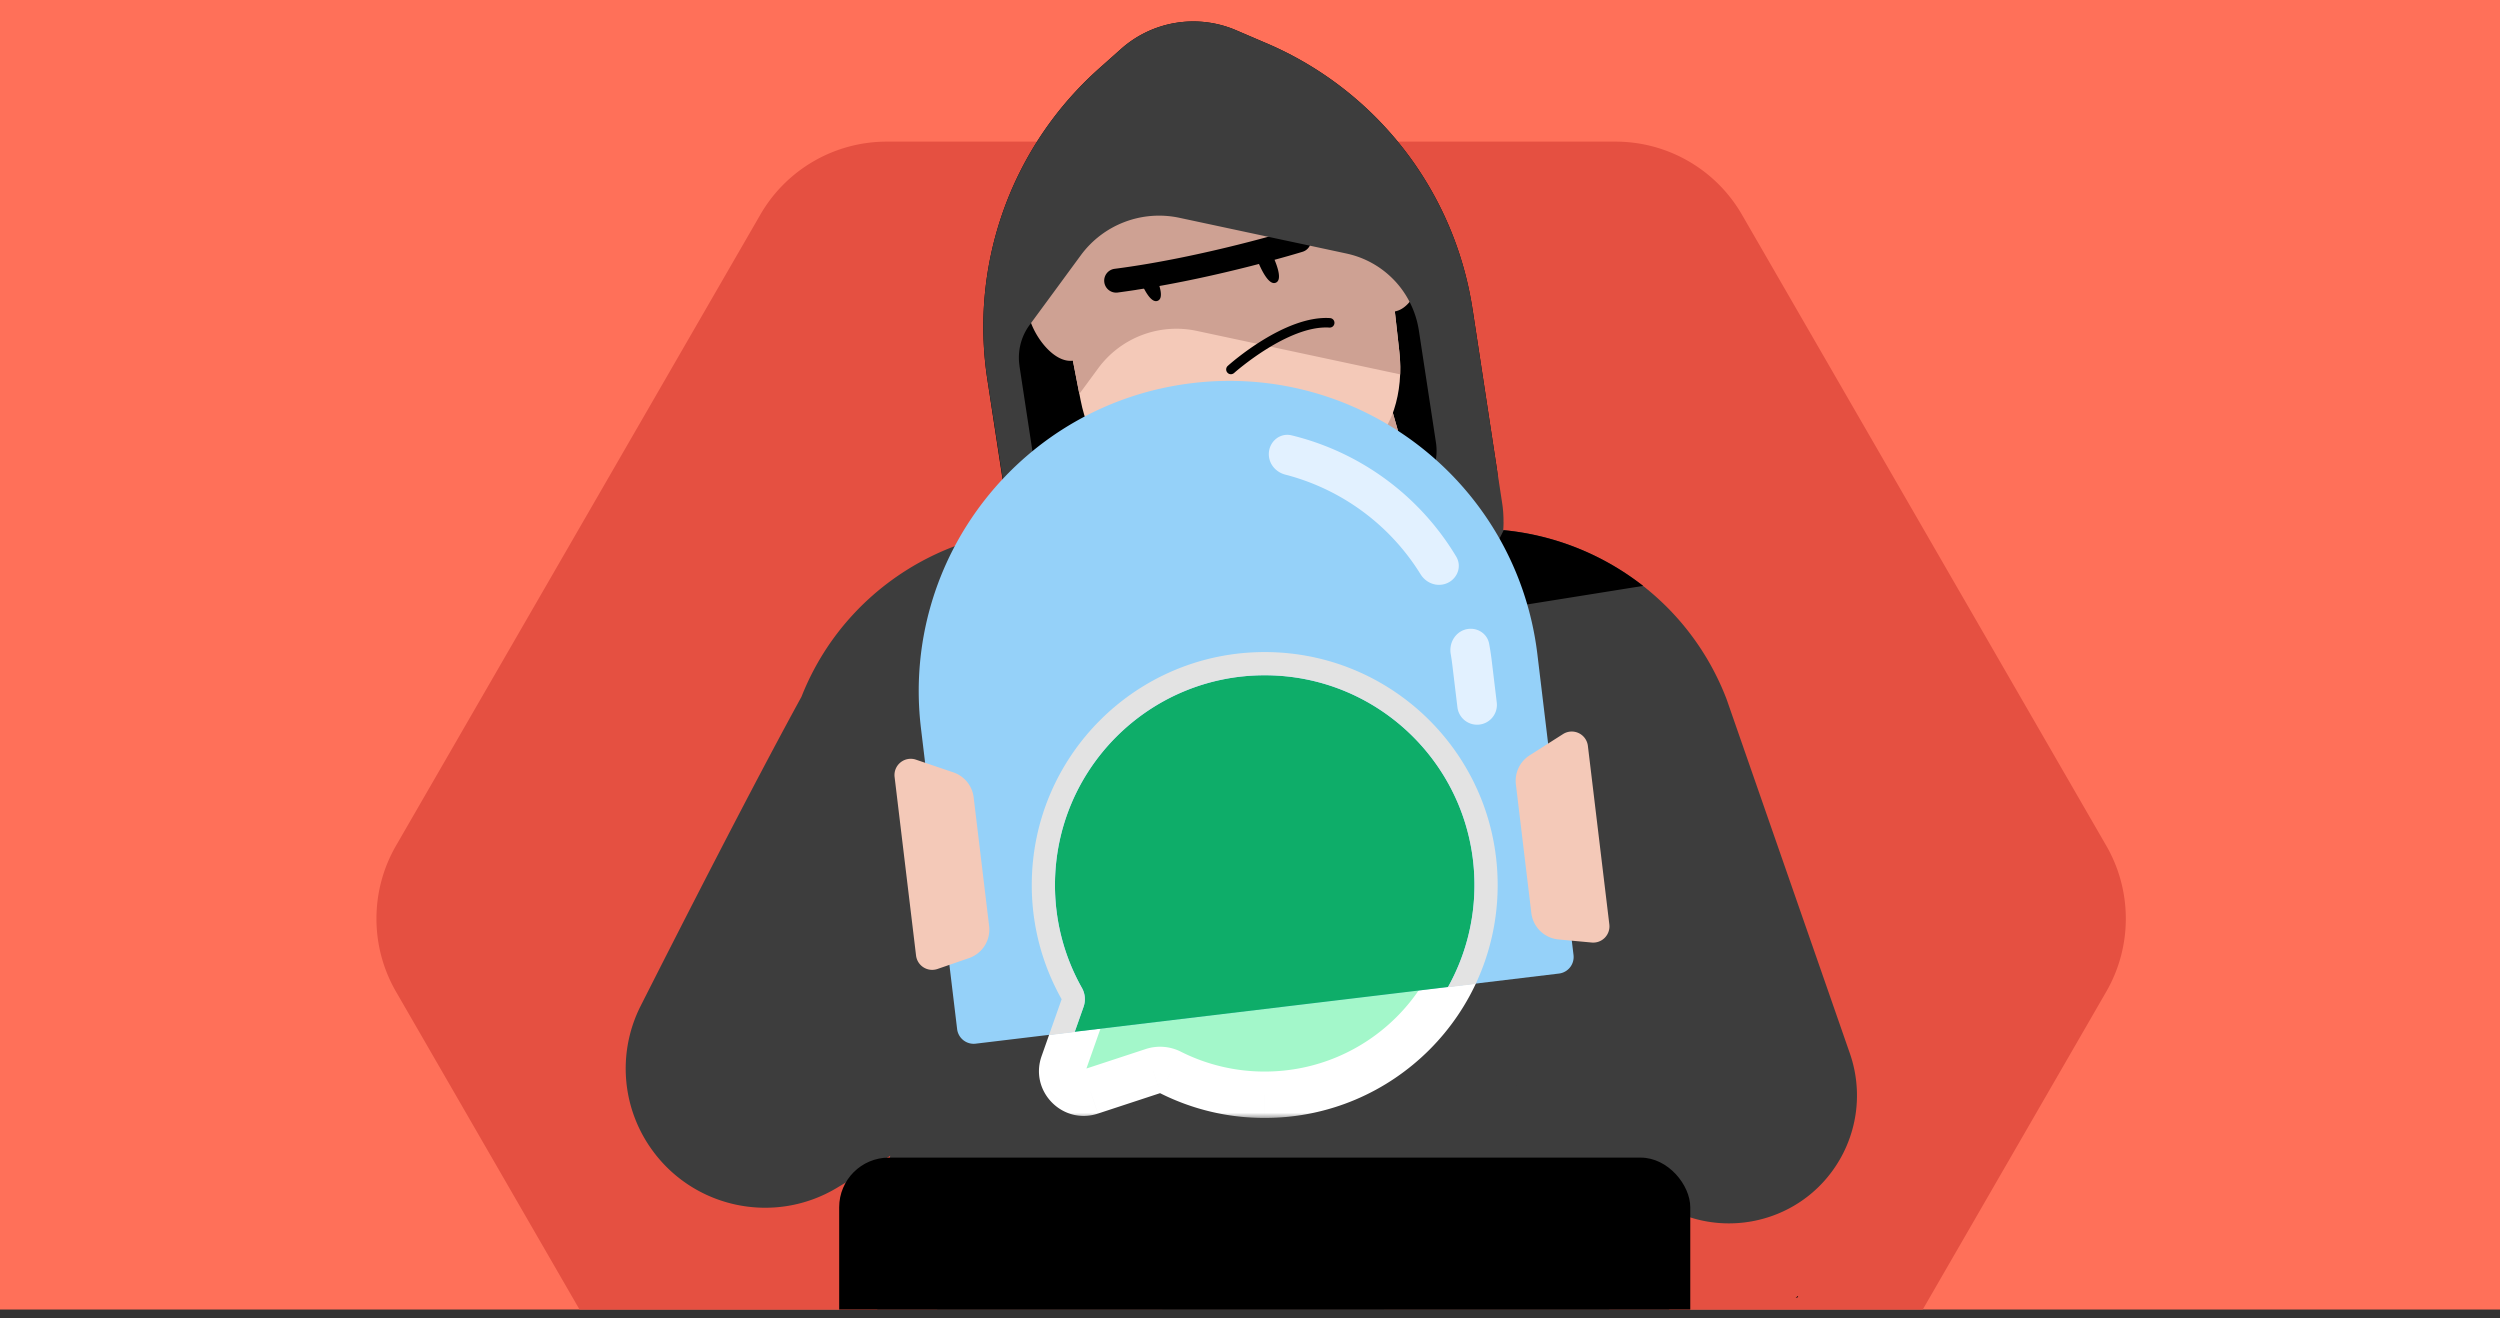 <svg xmlns="http://www.w3.org/2000/svg" width="220" height="116" fill="none" viewBox="0 0 220 116">
  <rect x="0" y="0" width="220" height="116" fill="#333333" stroke="none"/>
  <g clip-path="url(#a)">
    <g clip-path="url(#b)">
      <path fill="#FF7059" d="M0 0h220v115.238H0z"/>
      <path fill="#E55041" d="M185.352 74.421a12.848 12.848 0 0 1 0 12.845l-32.064 55.536a12.844 12.844 0 0 1-11.124 6.423H78.036c-4.589 0-8.83-2.448-11.124-6.423L34.848 87.266a12.845 12.845 0 0 1 0-12.845l32.064-55.536a12.845 12.845 0 0 1 11.124-6.422h64.128c4.589 0 8.829 2.448 11.124 6.422l32.064 55.536Z"/>
      <path fill="#3D3D3D" d="M119.91 127.933H83.715c-4.077 0-7.283-3.488-6.945-7.555l4.18-50.01 34.289-17.162 10.235 37.363-5.564 37.364Z"/>
      <path fill="#3D3D3D" d="M140.379 127.933h-36.194L98.62 90.569l10.239-37.363 34.286 17.163 3.762 45.024.417 4.985c.338 4.067-2.868 7.555-6.945 7.555Z"/>
      <path fill="#3D3D3D" d="m97.851 90.007 19.089-38.234-19.089-4.578c-11.347-2.717-23.04 3.26-27.322 14.121-4.338 7.917-10.452 19.891-14.158 27.219a12.205 12.205 0 0 0 .826 12.395c3.665 5.366 10.878 6.945 16.45 3.601L97.85 90.006Z"/>
      <path fill="#3D3D3D" d="m117.002 81.788-11.548-30.015 19.089-4.577a21.708 21.708 0 0 1 3.136-.53c.2-.022.399-.04.589-.055a23.579 23.579 0 0 1 15.563 4.382c.014.01.023.02.041.028a23.165 23.165 0 0 1 7.983 10.29l.084.214 10.85 31.177a11.257 11.257 0 0 1-.902 9.36c-3.503 6.019-11.575 7.445-16.928 2.991l-27.957-23.265Zm24.693 25.842c0 2.467-.023 5.078-.074 7.819v.222c-.07 3.845-.185 7.93-.338 12.197-1.691 47.139-7.988 116.547-9.137 128.34a2.027 2.027 0 0 1-2.029 1.836H93.983a2.021 2.021 0 0 1-2.02-1.836c-1.108-11.339-6.978-75.915-8.933-122.771a630.27 630.27 0 0 1-.213-5.509v-.065c-.153-4.35-.274-8.514-.339-12.419-.05-2.741-.074-5.351-.074-7.819h1.08l4.012-.023 13.668-.055 4.304-.019 6.385-.023v-.074l.194.037h.01l.204-.037v.074l4.693.018 6.005.024 18.736.078h.009l-.009.005Z"/>
      <path fill="#000" d="m129.589 27.218 2.108 13.851c1.223 8.032-4.291 15.545-12.315 16.77l-13.575 2.072c-8.025 1.224-15.53-4.294-16.759-12.326L86.88 33.358a30.458 30.458 0 0 1 9.855-27.343l1.918-1.706a9.558 9.558 0 0 1 10.123-1.646l2.715 1.164a30.422 30.422 0 0 1 18.093 23.39h.005Z"/>
      <path fill="#F4C9B8" d="m127.291 52.867-14.15 6.557-15.6-2.949-.551-26.957 22.647-3.46 7.658 26.81h-.004Z"/>
      <path fill="#F4C9B8" d="M110.857 44.473c-7.83 1.197-14.322-1.804-15.772-9.298l-2.302-11.871c-1.59-8.2 3.956-16.074 12.199-17.33 8.242-1.262 15.882 4.6 16.814 12.896l1.339 12.02c.848 7.582-4.453 12.392-12.278 13.583Z"/>
      <path fill="#CEA193" d="M121.712 18.267c.032.2.056.4.083.603l.079.71 1.26 11.306c.084.714.107 1.396.084 2.059l-17.903-3.826a8.545 8.545 0 0 0-8.682 3.302l-1.654 2.249-2.201-11.362a20.74 20.74 0 0 1-.125-.71c-1.145-7.938 4.322-15.395 12.324-16.62 8.006-1.224 15.512 4.318 16.73 12.294h.005v-.005Z"/>
      <path fill="#CEA193" d="M96.98 26.513a3.289 3.289 0 0 0-6.5.992c.273 1.795 2.177 4.503 3.97 4.23 1.798-.274 2.804-3.432 2.53-5.227v.005Zm28.258-4.323a3.289 3.289 0 0 0-6.5.993c.273 1.795 2.177 4.503 3.97 4.23 1.793-.274 2.803-3.432 2.53-5.227v.005Z"/>
      <path fill="#000" d="M108.387 32.926a.402.402 0 0 1-.375-.134.42.42 0 0 1 .032-.594c.199-.18 5.022-4.466 8.998-4.206a.414.414 0 0 1 .389.445.416.416 0 0 1-.445.39c-3.623-.232-8.34 3.955-8.386 3.997a.449.449 0 0 1-.218.102h.005Zm3.683-10.276c.473 1.076.695 2.017.204 2.226-.477.213-1.024-.59-1.492-1.665-.472-1.076.821-1.637 1.284-.561h.004Zm-10.392 1.59c.473 1.076.695 2.018.209 2.226-.487.214-1.029-.589-1.497-1.665-.472-1.075.82-1.636 1.284-.56h.004Z"/>
      <path fill="#000" d="M100.006 25.506a92.25 92.25 0 0 1-1.65.237 1.05 1.05 0 1 1-.269-2.087c7.771-1.002 15.842-3.483 15.92-3.506.556-.167 1.14.14 1.316.696a1.043 1.043 0 0 1-.69 1.308c-.079.027-7.223 2.22-14.627 3.348v.004Z"/>
      <path fill="#CEA193" d="M110.968 44.177c-.894.139-1.774.218-2.622.245-.547.014-.658.78-.139.946 3.178 1.02 9.271 1.744 16.017-3.241l-1.65-5.783c-1.682 4.266-5.995 6.984-11.611 7.842l.005-.01Z"/>
      <path fill="#3D3D3D" d="M132.308 45.953a10.22 10.22 0 0 0-.125-1.725l-2.595-17.01a30.438 30.438 0 0 0-18.092-23.396h-.005l-2.715-1.164a9.562 9.562 0 0 0-10.123 1.646l-1.919 1.711c-.36.325-.718.654-1.065.993-.348.338-.681.682-1.01 1.039a29.337 29.337 0 0 0-1.853 2.193c-.292.38-.57.765-.844 1.155a28.425 28.425 0 0 0-1.51 2.416c-.236.413-.459.83-.667 1.252a30.4 30.4 0 0 0-3.206 15.345c0 .088.009.176.014.27a31.255 31.255 0 0 0 .291 2.666l1.506 9.775.811 5.245.361 2.37a10.858 10.858 0 0 0 7.631 8.774l.079.023 10.341 3.089.033.009.875.264c3.109.928 6.473.413 9.165-1.4l1.682-1.132.662-.445 3.327-2.24 4.16-2.8a10.895 10.895 0 0 0 4.796-8.936l-.005.013ZM89.715 32.184a4.838 4.838 0 0 1 .871-3.561l.144-.195 2.404-3.27 1.03-1.405.944-1.284a8.545 8.545 0 0 1 8.683-3.302l7.807 1.67 3.655.779 3.239.695c.074.019.144.033.218.051a8.141 8.141 0 0 1 3.688 2.008 8.044 8.044 0 0 1 1.644 2.194c.399.77.677 1.614.816 2.504l1.506 9.878a4.78 4.78 0 0 1-1.159 3.909l-.593.663-3.248 3.654-2.191 2.463-1.895 2.133-.653.733a9.837 9.837 0 0 1-.607.621 8.536 8.536 0 0 1-7.714 2.031 8.503 8.503 0 0 1-2.41-.96l-8.51-5.022-3.633-2.142a4.788 4.788 0 0 1-2.298-3.4l-.158-1.034-1.584-10.406.004-.005Z"/>
      <path fill="#000" d="M158.231 114.057c0 .079 0 .116-.213.153.139-.12.213-.171.213-.153ZM144.586 51.56l-18.681 2.99c-.407.06-.667-.26-.667-.584 0-.2.102-.403.334-.51a14.094 14.094 0 0 0 6.75-6.803 23.57 23.57 0 0 1 11.518 4.34c.014.01.024.02.042.029.241.176.477.352.709.533l-.005.004Z"/>
      <rect width="74.896" height="57.307" x="73.848" y="101.87" fill="#000" rx="4.367"/>
      <path fill="#A3F7CA" fill-rule="evenodd" d="M111.296 96.339c10.194 0 18.457-8.264 18.457-18.457 0-10.194-8.263-18.458-18.457-18.458s-18.457 8.264-18.457 18.458c0 3.282.857 6.364 2.359 9.035a2.02 2.02 0 0 1 .165 1.658l-1.778 5.043c-.525 1.49.888 2.933 2.388 2.44l5.506-1.81a2.016 2.016 0 0 1 1.534.132 18.383 18.383 0 0 0 8.283 1.959Z" clip-rule="evenodd"/>
      <mask id="c" width="42" height="42" x="89.839" y="56.424" fill="#000" maskUnits="userSpaceOnUse">
        <path fill="#fff" d="M89.839 56.424h42v42h-42z"/>
        <path fill-rule="evenodd" d="M111.296 96.339c10.194 0 18.457-8.264 18.457-18.457 0-10.194-8.263-18.458-18.457-18.458s-18.457 8.264-18.457 18.458c0 3.282.857 6.364 2.359 9.035a2.02 2.02 0 0 1 .165 1.658l-1.778 5.043c-.525 1.49.888 2.933 2.388 2.44l5.506-1.81a2.016 2.016 0 0 1 1.534.132 18.383 18.383 0 0 0 8.283 1.959Z" clip-rule="evenodd"/>
      </mask>
      <path fill="#fff" d="m101.479 94.249-.637-1.94.637 1.94Zm1.534.131.918-1.824-.918 1.824Zm-7.04 1.678.638 1.94-.638-1.94Zm31.739-18.177c0 9.067-7.35 16.416-16.416 16.416v4.083c11.321 0 20.499-9.177 20.499-20.498h-4.083Zm-16.416-16.415c9.066 0 16.416 7.35 16.416 16.416h4.083c0-11.322-9.178-20.5-20.499-20.5v4.084ZM94.88 77.882c0-9.067 7.35-16.416 16.416-16.416v-4.083c-11.321 0-20.499 9.177-20.499 20.498h4.084Zm2.097 8.034a16.331 16.331 0 0 1-2.097-8.034h-4.083c0 3.641.952 7.067 2.621 10.036l3.56-2.002Zm-1.466 8.381 1.778-5.043-3.852-1.357-1.777 5.043 3.85 1.357Zm5.331-1.988-5.506 1.81 1.275 3.879 5.506-1.81-1.275-3.879Zm10.454 1.988a16.35 16.35 0 0 1-7.365-1.74l-1.835 3.647a20.422 20.422 0 0 0 9.2 2.176v-4.083Zm-9.179 1.891a.16.16 0 0 1-.03.007h-.015l.005.002a.099.099 0 0 1 .019.007l1.835-3.648a4.058 4.058 0 0 0-3.089-.247l1.275 3.88ZM91.66 92.94c-1.089 3.087 1.84 6.08 4.95 5.058l-1.274-3.88.028-.003c.019 0 .037.002.055.007a.126.126 0 0 1 .06.031.127.127 0 0 1 .03.061.193.193 0 0 1 .006.055.118.118 0 0 1-.004.028L91.66 92.94Zm1.758-5.022a.108.108 0 0 1 .01.02c.002.006.002.008.001.007v-.016a.15.15 0 0 1 .008-.032l3.852 1.357c.406-1.153.234-2.367-.312-3.338l-3.559 2.002Z" mask="url(#c)"/>
      <path fill="#95D1F9" d="M81.046 64.098c-1.8-14.98 8.883-28.581 23.862-30.382 14.979-1.8 28.581 8.883 30.382 23.862l3.18 26.462a1.468 1.468 0 0 1-1.282 1.633l-51.329 6.17a1.468 1.468 0 0 1-1.632-1.283l-3.181-26.462Z"/>
      <path fill="#E2F1FF" fill-rule="evenodd" d="M128.253 62.239a1.743 1.743 0 0 0 3.462-.416l-.442-3.676a23.795 23.795 0 0 0-.23-1.505c-.159-.852-.969-1.401-1.83-1.297-1.047.127-1.73 1.158-1.551 2.198.058.336.108.677.149 1.02l.442 3.676Zm-16.585-22.065c-.135-1.161.865-2.138 2.001-1.862a23.339 23.339 0 0 1 14.473 10.661c.627 1.047-.086 2.333-1.297 2.48-.736.089-1.445-.288-1.835-.919a19.844 19.844 0 0 0-11.905-8.768c-.758-.195-1.346-.815-1.437-1.592Z" clip-rule="evenodd"/>
      <path fill="#0EAD69" fill-rule="evenodd" d="m94.58 90.796 32.848-3.939a18.378 18.378 0 0 0 2.325-8.975c0-10.194-8.263-18.458-18.457-18.458s-18.457 8.264-18.457 18.458c0 3.282.857 6.364 2.359 9.035a2.02 2.02 0 0 1 .165 1.658l-.783 2.221Z" clip-rule="evenodd"/>
      <path fill="#E3E3E3" fill-rule="evenodd" d="M129.859 86.587a20.41 20.41 0 0 0 1.935-8.705c0-11.322-9.177-20.5-20.498-20.5-11.322 0-20.5 9.178-20.5 20.5a20.415 20.415 0 0 0 2.629 10.05L92.31 91.09l2.26-.271.792-2.243a2.02 2.02 0 0 0-.165-1.659 18.373 18.373 0 0 1-2.36-9.035c0-10.194 8.264-18.458 18.458-18.458 10.193 0 18.457 8.264 18.457 18.458 0 3.267-.849 6.336-2.339 8.998l2.445-.293Z" clip-rule="evenodd"/>
      <path fill="#F4C9B8" d="M78.724 68.373a1.43 1.43 0 0 1 1.879-1.523l3.299 1.121a2.654 2.654 0 0 1 1.78 2.197l1.361 11.32a2.654 2.654 0 0 1-1.77 2.825l-2.775.957a1.43 1.43 0 0 1-1.885-1.18l-1.889-15.717Zm61.009-2.739a1.43 1.43 0 0 0-2.187-1.035l-2.939 1.871a2.654 2.654 0 0 0-1.209 2.556l1.36 11.32a2.655 2.655 0 0 0 2.39 2.326l2.923.271a1.43 1.43 0 0 0 1.551-1.593l-1.889-15.716Z"/>
    </g>
  </g>
  <defs>
    <clipPath id="a">
      <path fill="#fff" d="M0 0h220v115.238H0z"/>
    </clipPath>
    <clipPath id="b">
      <path fill="#fff" d="M0 0h220v115.238H0z"/>
    </clipPath>
  </defs>
</svg>
